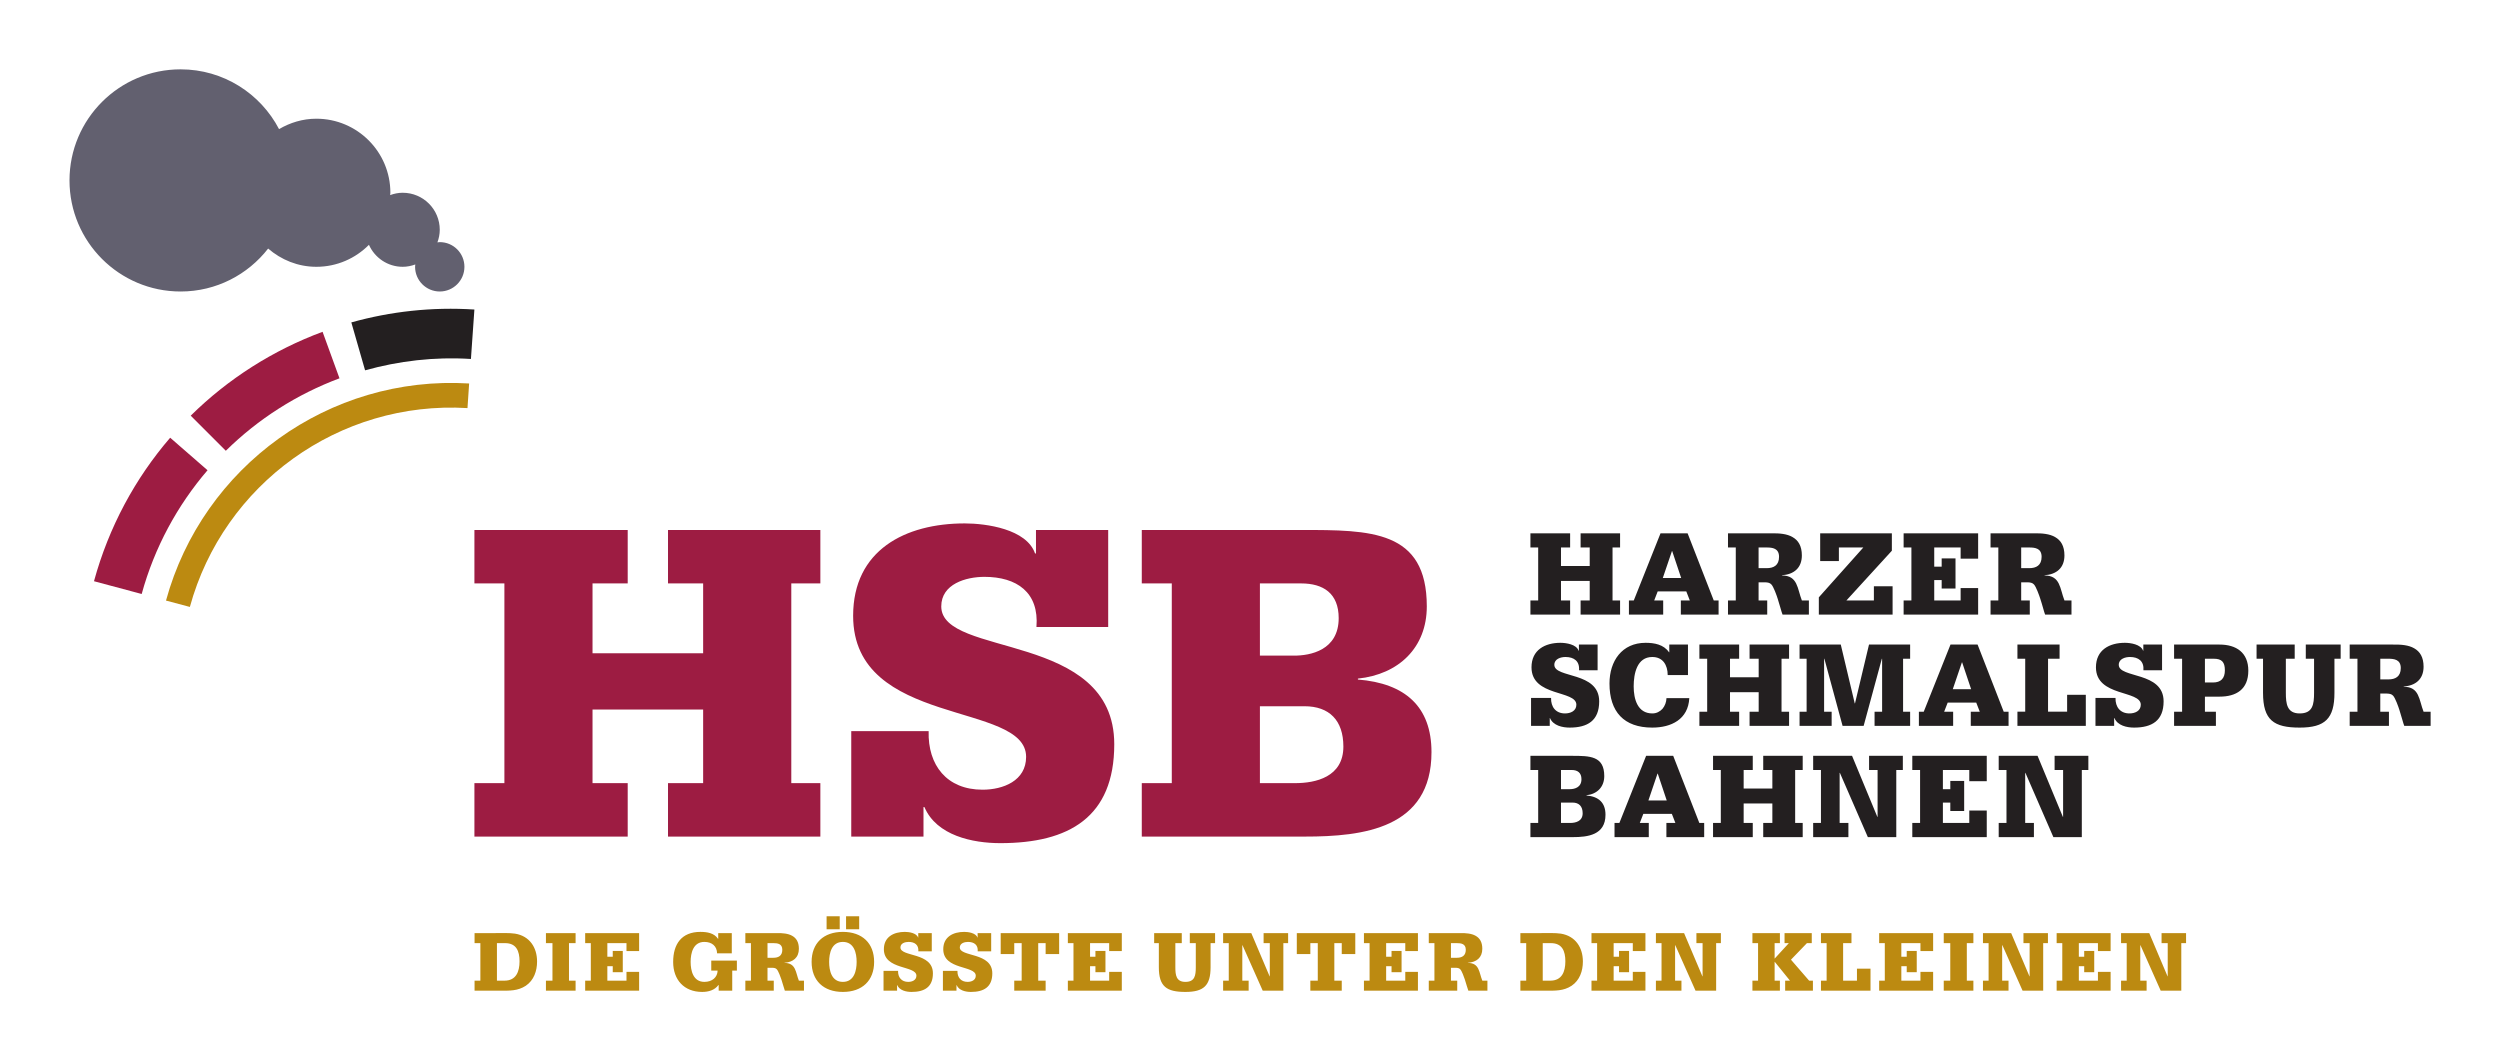 <?xml version="1.0" encoding="UTF-8" standalone="no"?> <svg xmlns:dc="http://purl.org/dc/elements/1.1/" xmlns:cc="http://creativecommons.org/ns#" xmlns:rdf="http://www.w3.org/1999/02/22-rdf-syntax-ns#" xmlns:svg="http://www.w3.org/2000/svg" xmlns="http://www.w3.org/2000/svg" version="1.1" width="900" height="382.13" id="svg2" xml:space="preserve"><defs id="defs6"><clipPath id="clipPath566"><path d="M 595.021,841.929 0,841.929 0,0.21 l 595.021,0 0,841.719 z" id="path568"></path></clipPath><clipPath id="clipPath592"><path d="M 595.021,841.929 0,841.929 0,0.21 l 595.021,0 0,841.719 z" id="path594"></path></clipPath><clipPath id="clipPath1662"><path d="M 595.021,841.929 0,841.929 0,0.21 l 595.021,0 0,841.719 z" id="path1664"></path></clipPath><clipPath id="clipPath1688"><path d="M 595.021,841.929 0,841.929 0,0.21 l 595.021,0 0,841.719 z" id="path1690"></path></clipPath><clipPath id="clipPath2794"><path d="M 595.021,841.929 0,841.929 0,0.21 l 595.021,0 0,841.719 z" id="path2796"></path></clipPath></defs><g transform="matrix(1.25,0,0,-1.25,0,382.13)" id="g10"><g transform="matrix(5.87,0,0,5.87,-2681.339,-4533.906)" id="g29391"><g id="g29382"><g id="g29375"><path d="m 479.804,805.65 c -6.873,0.419 -13.071,-4.07 -14.873,-10.651 l 1.171,-0.312 c 1.651,6.027 7.327,10.135 13.621,9.756 l 0.081,1.207" id="path380" style="fill:#bc8a11;fill-opacity:1;fill-rule:nonzero;stroke:none"></path><g id="g29370"><path d="m 474.699,806.296 c 1.653,0.461 3.401,0.671 5.193,0.557 l 0.17,2.426 c -2.083,0.134 -4.118,-0.095 -6.038,-0.632 l 0.675,-2.351" id="path384" style="fill:#231f20;fill-opacity:1;fill-rule:nonzero;stroke:none"></path><path d="m 472.613,808.186 c -2.43,-0.902 -4.637,-2.306 -6.469,-4.115 l 1.722,-1.722 c 1.582,1.559 3.484,2.772 5.577,3.555 l -0.83,2.282" id="path388" style="fill:#9d1c42;fill-opacity:1;fill-rule:nonzero;stroke:none"></path><path d="m 466.969,801.394 -1.833,1.595 c -1.718,-1.995 -3.011,-4.383 -3.738,-7.04 l 2.34,-0.627 c 0.63,2.291 1.752,4.349 3.231,6.072" id="path392" style="fill:#9d1c42;fill-opacity:1;fill-rule:nonzero;stroke:none"></path></g></g><path d="m 479.573,811.375 c 0,0.669 -0.542,1.211 -1.21,1.211 -0.039,0 -0.076,-0.008 -0.115,-0.013 0.071,0.194 0.115,0.401 0.115,0.618 0,1.003 -0.813,1.817 -1.818,1.817 -0.218,0 -0.424,-0.044 -0.616,-0.115 0.001,0.04 0.011,0.076 0.011,0.115 0,2.006 -1.626,3.633 -3.632,3.633 -0.67,0 -1.29,-0.194 -1.83,-0.511 -0.909,1.742 -2.73,2.933 -4.83,2.933 -3.01,0 -5.451,-2.44 -5.451,-5.449 0,-3.01 2.441,-5.451 5.451,-5.451 1.747,0 3.3,0.827 4.295,2.107 0.637,-0.55 1.458,-0.895 2.365,-0.895 1.01,0 1.922,0.414 2.581,1.079 0.283,-0.635 0.918,-1.079 1.656,-1.079 0.219,0 0.425,0.044 0.618,0.115 -0.003,-0.039 -0.011,-0.076 -0.011,-0.115 0,-0.669 0.543,-1.212 1.211,-1.212 0.668,0 1.21,0.543 1.21,1.212" id="path396" style="fill:#62606f;fill-opacity:1;fill-rule:nonzero;stroke:none"></path></g><g id="g29362"><path d="m 480.063,783.42 7.521,0 0,2.622 -1.726,0 0,3.612 5.427,0 0,-3.612 -1.724,0 0,-2.622 7.475,0 0,2.622 -1.426,0 0,9.799 1.426,0 0,2.622 -7.475,0 0,-2.622 1.724,0 0,-3.428 -5.427,0 0,3.428 1.726,0 0,2.622 -7.521,0 0,-2.622 1.471,0 0,-9.799 -1.471,0 0,-2.622 z m 18.489,0 3.544,0 0,1.448 0.046,0 c 0.595,-1.402 2.368,-1.77 3.724,-1.77 3.359,0 5.59,1.266 5.59,4.852 0,5.568 -8.488,4.234 -8.488,6.763 0,1.105 1.22,1.45 2.117,1.45 1.587,0 2.691,-0.759 2.553,-2.461 l 3.52,0 0,4.761 -3.543,0 0,-1.151 -0.046,0 c -0.415,1.197 -2.392,1.473 -3.45,1.473 -2.921,0 -5.475,-1.312 -5.475,-4.532 0,-5.497 8.487,-4.185 8.487,-6.922 0,-1.174 -1.127,-1.611 -2.138,-1.611 -1.749,0 -2.691,1.197 -2.644,2.875 l -3.797,0 0,-5.175 z m 14.254,0 8.003,0 c 2.852,0 6.211,0.391 6.211,4.141 0,2.231 -1.287,3.379 -3.611,3.564 l 0,0.046 c 2.002,0.207 3.381,1.519 3.381,3.542 0,3.75 -2.759,3.75 -6.164,3.75 l -7.82,0 0,-2.622 1.472,0 0,-9.799 -1.472,0 0,-2.622 z m 5.796,12.421 2.024,0 c 1.081,0 1.841,-0.483 1.841,-1.703 0,-1.586 -1.405,-1.84 -2.184,-1.84 l -1.681,0 0,3.543 z m 0,-6.026 2.185,0 c 1.219,0 1.91,-0.691 1.91,-1.979 0,-1.495 -1.358,-1.794 -2.37,-1.794 l -1.725,0 0,3.773" id="path400" style="fill:#9d1c42;fill-opacity:1;fill-rule:nonzero;stroke:none"></path><g id="g29357"><path d="m 531.874,783.393 2.074,0 c 0.74,0 1.609,0.104 1.609,1.097 0,0.592 -0.334,0.897 -0.935,0.945 l 0,0.013 c 0.519,0.054 0.875,0.402 0.875,0.94 0,0.994 -0.714,0.994 -1.597,0.994 l -2.026,0 0,-0.695 0.381,0 0,-2.599 -0.381,0 0,-0.695 z m 1.5,3.294 0.526,0 c 0.28,0 0.478,-0.128 0.478,-0.452 0,-0.421 -0.365,-0.489 -0.568,-0.489 l -0.436,0 0,0.941 z m 0,-1.599 0.567,0 c 0.317,0 0.496,-0.183 0.496,-0.525 0,-0.396 -0.352,-0.475 -0.615,-0.475 l -0.448,0 0,1 z m 2.626,-1.695 1.681,0 0,0.695 -0.441,0 0.173,0.446 1.4,0 0.173,-0.446 -0.441,0 0,-0.695 1.854,0 0,0.695 -0.238,0 -1.282,3.294 -1.329,0 -1.312,-3.294 -0.238,0 0,-0.695 z m 2.109,3.117 0.012,0 0.441,-1.319 -0.9,0 0.447,1.319 z m 2.725,-3.117 1.949,0 0,0.695 -0.447,0 0,0.957 1.408,0 0,-0.957 -0.448,0 0,-0.695 1.937,0 0,0.695 -0.37,0 0,2.599 0.37,0 0,0.695 -1.937,0 0,-0.695 0.448,0 0,-0.91 -1.408,0 0,0.91 0.447,0 0,0.695 -1.949,0 0,-0.695 0.381,0 0,-2.599 -0.381,0 0,-0.695 z m 4.912,0 1.729,0 0,0.695 -0.43,0 0,2.459 0.012,0 1.372,-3.154 1.395,0 0,3.294 0.322,0 0,0.695 -1.657,0 0,-0.695 0.418,0 0,-2.301 -0.012,0 -1.241,2.996 -1.908,0 0,-0.695 0.382,0 0,-2.599 -0.382,0 0,-0.695 z m 4.864,0 3.653,0 0,1.305 -0.857,0 0,-0.61 -1.295,0 0,1 0.364,0 0,-0.414 0.68,0 0,1.475 -0.68,0 0,-0.403 -0.364,0 0,0.941 1.295,0 0,-0.55 0.857,0 0,1.245 -3.653,0 0,-0.695 0.382,0 0,-2.599 -0.382,0 0,-0.695 z m 4.239,0 1.728,0 0,0.695 -0.428,0 0,2.459 0.011,0 1.372,-3.154 1.395,0 0,3.294 0.321,0 0,0.695 -1.656,0 0,-0.695 0.417,0 0,-2.301 -0.011,0 -1.242,2.996 -1.907,0 0,-0.695 0.382,0 0,-2.599 -0.382,0 0,-0.695" id="path404" style="fill:#231f20;fill-opacity:1;fill-rule:nonzero;stroke:none"></path><path d="m 531.905,788.852 0.917,0 0,0.384 0.011,0 c 0.156,-0.372 0.614,-0.469 0.967,-0.469 0.87,0 1.448,0.335 1.448,1.287 0,1.476 -2.201,1.122 -2.201,1.793 0,0.293 0.317,0.384 0.548,0.384 0.414,0 0.7,-0.201 0.664,-0.652 l 0.911,0 0,1.262 -0.917,0 0,-0.304 -0.013,0 c -0.106,0.316 -0.621,0.39 -0.895,0.39 -0.755,0 -1.418,-0.348 -1.418,-1.202 0,-1.459 2.201,-1.111 2.201,-1.836 0,-0.311 -0.294,-0.427 -0.556,-0.427 -0.453,0 -0.698,0.317 -0.685,0.762 l -0.982,0 0,-1.372 z m 7.699,3.989 -0.917,0 0,-0.378 -0.013,0 c -0.262,0.385 -0.726,0.464 -1.15,0.464 -1.156,0 -1.771,-0.891 -1.771,-1.996 0,-1.39 0.709,-2.164 2.098,-2.164 0.931,0 1.765,0.402 1.818,1.446 l -1.12,0 c -0.005,-0.196 -0.078,-0.385 -0.197,-0.526 -0.125,-0.134 -0.292,-0.225 -0.495,-0.225 -0.727,0 -0.917,0.702 -0.917,1.329 0,0.623 0.161,1.44 0.911,1.44 0.263,0 0.448,-0.097 0.573,-0.256 0.125,-0.165 0.185,-0.384 0.185,-0.629 l 0.995,0 0,1.495 z m 0.56,-3.989 1.95,0 0,0.695 -0.448,0 0,0.958 1.407,0 0,-0.958 -0.447,0 0,-0.695 1.938,0 0,0.695 -0.37,0 0,2.599 0.37,0 0,0.695 -1.938,0 0,-0.695 0.447,0 0,-0.91 -1.407,0 0,0.91 0.448,0 0,0.695 -1.95,0 0,-0.695 0.382,0 0,-2.599 -0.382,0 0,-0.695 z m 4.915,0 1.574,0 0,0.695 -0.37,0 0,2.599 0.013,0 0.893,-3.294 1.034,0 0.893,3.294 0.013,0 0,-2.599 -0.37,0 0,-0.695 1.745,0 0,0.695 -0.346,0 0,2.599 0.346,0 0,0.695 -2.018,0 -0.687,-2.885 -0.013,0 -0.685,2.885 -2.022,0 0,-0.695 0.346,0 0,-2.599 -0.346,0 0,-0.695 z m 5.854,0 1.681,0 0,0.695 -0.441,0 0.173,0.446 1.401,0 0.173,-0.446 -0.441,0 0,-0.695 1.854,0 0,0.695 -0.238,0 -1.282,3.294 -1.329,0 -1.313,-3.294 -0.238,0 0,-0.695 z m 2.111,3.117 0.011,0 0.442,-1.319 -0.901,0 0.448,1.319 z m 2.724,-3.117 3.355,0 0,1.523 -0.917,0 0,-0.828 -0.936,0 0,2.599 0.566,0 0,0.695 -2.068,0 0,-0.695 0.382,0 0,-2.599 -0.382,0 0,-0.695 z m 3.829,0 0.916,0 0,0.384 0.014,0 c 0.153,-0.372 0.613,-0.469 0.965,-0.469 0.87,0 1.448,0.335 1.448,1.287 0,1.476 -2.2,1.122 -2.2,1.793 0,0.293 0.317,0.384 0.549,0.384 0.412,0 0.697,-0.201 0.661,-0.652 l 0.914,0 0,1.262 -0.919,0 0,-0.304 -0.011,0 c -0.108,0.316 -0.622,0.39 -0.895,0.39 -0.757,0 -1.419,-0.348 -1.419,-1.202 0,-1.459 2.2,-1.111 2.2,-1.836 0,-0.311 -0.292,-0.427 -0.555,-0.427 -0.453,0 -0.698,0.317 -0.685,0.762 l -0.983,0 0,-1.372 z m 3.857,0 2.052,0 0,0.695 -0.539,0 0,0.739 0.717,0 c 0.816,0 1.412,0.352 1.412,1.274 0,0.897 -0.6,1.281 -1.412,1.281 l -2.23,0 0,-0.695 0.393,0 0,-2.599 -0.393,0 0,-0.695 z m 1.513,3.294 0.431,0 c 0.393,0 0.548,-0.159 0.548,-0.568 0,-0.397 -0.197,-0.598 -0.585,-0.598 l -0.394,0 0,1.166 z m 6.66,0.695 -1.711,0 0,-0.695 0.406,0 0,-1.673 c 0,-0.572 -0.065,-1.011 -0.705,-1.011 -0.625,0 -0.679,0.476 -0.679,1.011 l 0,1.673 0.434,0 0,0.695 -1.871,0 0,-0.695 0.317,0 0,-1.673 c 0,-1.341 0.528,-1.706 1.799,-1.706 1.247,0 1.705,0.445 1.705,1.706 l 0,1.673 0.305,0 0,0.695 z m 0.443,-3.989 1.926,0 0,0.695 -0.425,0 0,0.89 0.328,0 c 0.115,-0.005 0.222,-0.017 0.3,-0.103 0.107,-0.11 0.263,-0.549 0.31,-0.701 0.107,-0.323 0.184,-0.653 0.239,-0.781 l 1.293,0 0,0.695 -0.346,0 c -0.228,0.575 -0.192,1.225 -0.978,1.225 l 0,0.012 c 0.578,0.038 0.978,0.354 0.978,0.971 0,0.47 -0.18,0.745 -0.46,0.903 -0.273,0.159 -0.643,0.189 -1.031,0.183 l -2.134,0 0,-0.695 0.381,0 0,-2.599 -0.381,0 0,-0.695 z m 1.501,3.294 0.401,0 c 0.274,0 0.604,-0.037 0.604,-0.458 0,-0.421 -0.27,-0.556 -0.604,-0.556 l -0.401,0 0,1.014" id="path408" style="fill:#231f20;fill-opacity:1;fill-rule:nonzero;stroke:none"></path><path d="m 531.874,794.31 1.948,0 0,0.695 -0.448,0 0,0.957 1.409,0 0,-0.957 -0.447,0 0,-0.695 1.937,0 0,0.695 -0.37,0 0,2.599 0.37,0 0,0.695 -1.937,0 0,-0.695 0.447,0 0,-0.91 -1.409,0 0,0.91 0.448,0 0,0.695 -1.948,0 0,-0.695 0.381,0 0,-2.599 -0.381,0 0,-0.695 z m 4.833,0 1.681,0 0,0.695 -0.441,0 0.172,0.446 1.402,0 0.173,-0.446 -0.44,0 0,-0.695 1.852,0 0,0.695 -0.237,0 -1.283,3.294 -1.329,0 -1.312,-3.294 -0.238,0 0,-0.695 z m 2.11,3.117 0.012,0 0.441,-1.319 -0.901,0 0.448,1.319 z m 2.75,-3.117 1.925,0 0,0.695 -0.424,0 0,0.89 0.329,0 c 0.113,-0.006 0.221,-0.018 0.298,-0.104 0.108,-0.11 0.263,-0.548 0.31,-0.7 0.107,-0.324 0.185,-0.653 0.239,-0.781 l 1.292,0 0,0.695 -0.344,0 c -0.227,0.572 -0.191,1.225 -0.978,1.225 l 0,0.012 c 0.578,0.037 0.977,0.354 0.977,0.971 0,0.47 -0.179,0.745 -0.46,0.903 -0.273,0.159 -0.642,0.189 -1.03,0.183 l -2.134,0 0,-0.695 0.382,0 0,-2.599 -0.382,0 0,-0.695 z m 1.501,3.294 0.4,0 c 0.275,0 0.604,-0.037 0.604,-0.458 0,-0.422 -0.269,-0.556 -0.604,-0.556 l -0.4,0 0,1.014 z m 2.956,-3.294 3.619,0 0,1.391 -0.918,0 0,-0.696 -1.348,0 2.23,2.44 0,0.854 -3.517,0 0,-1.36 0.918,0 0,0.665 1.199,0 -2.183,-2.445 0,-0.849 z m 4.16,0 3.656,0 0,1.304 -0.859,0 0,-0.609 -1.295,0 0,1 0.365,0 0,-0.415 0.679,0 0,1.477 -0.679,0 0,-0.404 -0.365,0 0,0.941 1.295,0 0,-0.55 0.859,0 0,1.245 -3.656,0 0,-0.695 0.382,0 0,-2.599 -0.382,0 0,-0.695 z m 4.265,0 1.925,0 0,0.695 -0.422,0 0,0.89 0.328,0 c 0.112,-0.006 0.22,-0.018 0.298,-0.104 0.107,-0.11 0.262,-0.548 0.31,-0.7 0.108,-0.324 0.185,-0.653 0.239,-0.781 l 1.293,0 0,0.695 -0.345,0 c -0.227,0.572 -0.191,1.225 -0.978,1.225 l 0,0.012 c 0.578,0.037 0.977,0.354 0.977,0.971 0,0.47 -0.179,0.745 -0.459,0.903 -0.273,0.159 -0.643,0.189 -1.031,0.183 l -2.135,0 0,-0.695 0.382,0 0,-2.599 -0.382,0 0,-0.695 z m 1.503,3.294 0.399,0 c 0.275,0 0.603,-0.037 0.603,-0.458 0,-0.422 -0.269,-0.556 -0.603,-0.556 l -0.399,0 0,1.014" id="path412" style="fill:#231f20;fill-opacity:1;fill-rule:nonzero;stroke:none"></path></g><path d="m 480.07,775.859 1.257,0 c 0.456,0 0.863,-0.017 1.257,0.242 0.397,0.268 0.553,0.726 0.553,1.189 0,0.685 -0.363,1.251 -1.081,1.368 -0.281,0.043 -0.699,0.026 -0.992,0.026 l -0.994,0 0,-0.492 0.285,0 0,-1.841 -0.285,0 0,-0.492 z m 1.098,2.333 0.4,0 c 0.553,0 0.709,-0.39 0.709,-0.894 0,-0.51 -0.173,-0.947 -0.738,-0.947 l -0.371,0 0,1.841 z m 2.404,-2.333 1.455,0 0,0.492 -0.324,0 0,1.841 0.324,0 0,0.492 -1.455,0 0,-0.492 0.32,0 0,-1.841 -0.32,0 0,-0.492 z m 1.925,0 2.647,0 0,0.925 -0.62,0 0,-0.433 -0.939,0 0,0.71 0.265,0 0,-0.294 0.492,0 0,1.044 -0.492,0 0,-0.286 -0.265,0 0,0.667 0.939,0 0,-0.39 0.62,0 0,0.882 -2.647,0 0,-0.492 0.277,0 0,-1.841 -0.277,0 0,-0.492 z m 7.193,2.825 -0.665,0 0,-0.281 -0.009,0 c -0.19,0.289 -0.545,0.341 -0.865,0.341 -0.927,0 -1.337,-0.6 -1.337,-1.476 0,-0.873 0.535,-1.47 1.423,-1.47 0.308,0 0.611,0.083 0.797,0.338 l 0.013,0 0,-0.277 0.665,0 0,0.986 0.228,0 0,0.491 -1.257,0 0,-0.491 0.312,0 c -0.009,-0.329 -0.264,-0.554 -0.649,-0.554 -0.55,0 -0.675,0.549 -0.675,0.981 0,0.431 0.125,0.98 0.675,0.98 0.372,0 0.614,-0.207 0.623,-0.562 l 0.721,0 0,0.994 z m 0.666,-2.825 1.394,0 0,0.492 -0.307,0 0,0.632 0.238,0 c 0.082,-0.004 0.16,-0.013 0.216,-0.073 0.078,-0.079 0.191,-0.39 0.226,-0.498 0.078,-0.229 0.133,-0.462 0.171,-0.553 l 0.938,0 0,0.492 -0.25,0 c -0.164,0.407 -0.138,0.87 -0.709,0.87 l 0,0.008 c 0.419,0.026 0.709,0.249 0.709,0.686 0,0.333 -0.13,0.527 -0.333,0.639 -0.199,0.112 -0.467,0.134 -0.747,0.13 l -1.546,0 0,-0.492 0.274,0 0,-1.841 -0.274,0 0,-0.492 z m 1.087,2.333 0.29,0 c 0.199,0 0.436,-0.026 0.436,-0.325 0,-0.298 -0.194,-0.393 -0.436,-0.393 l -0.29,0 0,0.718 z m 2.899,0.679 0.644,0 0,0.638 -0.644,0 0,-0.638 z m 0.955,0 0.644,0 0,0.638 -0.644,0 0,-0.638 z m -0.157,-2.58 c -0.553,0 -0.673,0.549 -0.673,0.981 0,0.431 0.12,0.98 0.673,0.98 0.554,0 0.676,-0.549 0.676,-0.98 0,-0.432 -0.122,-0.981 -0.676,-0.981 m 0,-0.493 c 0.952,0 1.534,0.558 1.534,1.474 0,0.915 -0.582,1.472 -1.534,1.472 -0.95,0 -1.533,-0.557 -1.533,-1.472 0,-0.916 0.583,-1.474 1.533,-1.474 m 1.995,0.061 0.665,0 0,0.272 0.009,0 c 0.113,-0.263 0.446,-0.333 0.701,-0.333 0.631,0 1.048,0.238 1.048,0.912 0,1.045 -1.593,0.794 -1.593,1.27 0,0.207 0.229,0.272 0.398,0.272 0.298,0 0.506,-0.142 0.48,-0.462 l 0.659,0 0,0.894 -0.663,0 0,-0.216 -0.009,0 c -0.078,0.224 -0.45,0.276 -0.649,0.276 -0.549,0 -1.029,-0.246 -1.029,-0.851 0,-1.032 1.596,-0.786 1.596,-1.299 0,-0.221 -0.212,-0.303 -0.402,-0.303 -0.33,0 -0.507,0.225 -0.498,0.54 l -0.713,0 0,-0.972 z m 2.914,0 0.665,0 0,0.272 0.009,0 c 0.112,-0.263 0.446,-0.333 0.701,-0.333 0.63,0 1.048,0.238 1.048,0.912 0,1.045 -1.594,0.794 -1.594,1.27 0,0.207 0.23,0.272 0.399,0.272 0.297,0 0.505,-0.142 0.479,-0.462 l 0.661,0 0,0.894 -0.665,0 0,-0.216 -0.009,0 c -0.078,0.224 -0.449,0.276 -0.648,0.276 -0.549,0 -1.029,-0.246 -1.029,-0.851 0,-1.032 1.595,-0.786 1.595,-1.299 0,-0.221 -0.211,-0.303 -0.402,-0.303 -0.329,0 -0.506,0.225 -0.497,0.54 l -0.713,0 0,-0.972 z m 2.835,2.825 0,-1.029 0.665,0 0,0.537 0.364,0 0,-1.841 -0.364,0 0,-0.492 1.54,0 0,0.492 -0.364,0 0,1.841 0.364,0 0,-0.537 0.663,0 0,1.029 -2.868,0 z m 3.295,-2.825 2.647,0 0,0.925 -0.62,0 0,-0.433 -0.938,0 0,0.71 0.264,0 0,-0.294 0.492,0 0,1.044 -0.492,0 0,-0.286 -0.264,0 0,0.667 0.938,0 0,-0.39 0.62,0 0,0.882 -2.647,0 0,-0.492 0.276,0 0,-1.841 -0.276,0 0,-0.492 z m 7.223,2.825 -1.24,0 0,-0.492 0.294,0 0,-1.183 c 0,-0.407 -0.048,-0.718 -0.51,-0.718 -0.454,0 -0.493,0.337 -0.493,0.718 l 0,1.183 0.315,0 0,0.492 -1.355,0 0,-0.492 0.23,0 0,-1.183 c 0,-0.951 0.383,-1.211 1.303,-1.211 0.903,0 1.235,0.316 1.235,1.211 l 0,1.183 0.221,0 0,0.492 z m 0.395,-2.825 1.252,0 0,0.492 -0.311,0 0,1.741 0.008,0 0.994,-2.233 1.012,0 0,2.333 0.234,0 0,0.492 -1.203,0 0,-0.492 0.304,0 0,-1.629 -0.009,0 -0.899,2.121 -1.382,0 0,-0.492 0.277,0 0,-1.841 -0.277,0 0,-0.492 z m 3.615,2.825 0,-1.029 0.664,0 0,0.537 0.365,0 0,-1.841 -0.365,0 0,-0.492 1.541,0 0,0.492 -0.364,0 0,1.841 0.364,0 0,-0.537 0.664,0 0,1.029 -2.869,0 z m 3.294,-2.825 2.649,0 0,0.925 -0.621,0 0,-0.433 -0.939,0 0,0.71 0.265,0 0,-0.294 0.492,0 0,1.044 -0.492,0 0,-0.286 -0.265,0 0,0.667 0.939,0 0,-0.39 0.621,0 0,0.882 -2.649,0 0,-0.492 0.277,0 0,-1.841 -0.277,0 0,-0.492 z m 3.181,0 1.396,0 0,0.492 -0.308,0 0,0.632 0.238,0 c 0.083,-0.004 0.161,-0.013 0.217,-0.073 0.078,-0.079 0.19,-0.39 0.225,-0.498 0.077,-0.229 0.134,-0.462 0.173,-0.553 l 0.936,0 0,0.492 -0.25,0 c -0.165,0.407 -0.138,0.87 -0.708,0.87 l 0,0.008 c 0.418,0.026 0.707,0.249 0.707,0.686 0,0.333 -0.129,0.527 -0.331,0.639 -0.198,0.112 -0.466,0.134 -0.748,0.13 l -1.547,0 0,-0.492 0.277,0 0,-1.841 -0.277,0 0,-0.492 z m 1.088,2.333 0.29,0 c 0.2,0 0.438,-0.026 0.438,-0.325 0,-0.298 -0.195,-0.393 -0.438,-0.393 l -0.29,0 0,0.718 z m 3.406,-2.333 1.255,0 c 0.459,0 0.866,-0.017 1.259,0.242 0.398,0.268 0.553,0.726 0.553,1.189 0,0.685 -0.363,1.251 -1.081,1.368 -0.281,0.043 -0.7,0.026 -0.993,0.026 l -0.993,0 0,-0.492 0.286,0 0,-1.841 -0.286,0 0,-0.492 z m 1.097,2.333 0.4,0 c 0.554,0 0.71,-0.39 0.71,-0.894 0,-0.51 -0.173,-0.947 -0.74,-0.947 l -0.37,0 0,1.841 z m 2.392,-2.333 2.647,0 0,0.925 -0.62,0 0,-0.433 -0.94,0 0,0.71 0.264,0 0,-0.294 0.493,0 0,1.044 -0.493,0 0,-0.286 -0.264,0 0,0.667 0.94,0 0,-0.39 0.62,0 0,0.882 -2.647,0 0,-0.492 0.276,0 0,-1.841 -0.276,0 0,-0.492 z m 3.161,0 1.253,0 0,0.492 -0.312,0 0,1.741 0.009,0 0.994,-2.233 1.011,0 0,2.333 0.233,0 0,0.492 -1.201,0 0,-0.492 0.303,0 0,-1.629 -0.009,0 -0.899,2.121 -1.382,0 0,-0.492 0.276,0 0,-1.841 -0.276,0 0,-0.492 z m 4.735,0 1.348,0 0,0.492 -0.259,0 0,0.921 0.009,0 0.745,-0.921 -0.237,0 0,-0.492 1.362,0 0,0.492 -0.186,0 -0.891,1.029 0.783,0.812 0.237,0 0,0.492 -1.335,0 0,-0.492 0.211,0 -0.698,-0.76 0,0.76 0.259,0 0,0.492 -1.348,0 0,-0.492 0.277,0 0,-1.841 -0.277,0 0,-0.492 z m 3.363,0 2.431,0 0,1.081 -0.665,0 0,-0.589 -0.679,0 0,1.841 0.41,0 0,0.492 -1.497,0 0,-0.492 0.278,0 0,-1.841 -0.278,0 0,-0.492 z m 2.855,0 2.648,0 0,0.925 -0.622,0 0,-0.433 -0.938,0 0,0.71 0.264,0 0,-0.294 0.492,0 0,1.044 -0.492,0 0,-0.286 -0.264,0 0,0.667 0.938,0 0,-0.39 0.622,0 0,0.882 -2.648,0 0,-0.492 0.277,0 0,-1.841 -0.277,0 0,-0.492 z m 3.169,0 1.454,0 0,0.492 -0.322,0 0,1.841 0.322,0 0,0.492 -1.454,0 0,-0.492 0.32,0 0,-1.841 -0.32,0 0,-0.492 z m 1.924,0 1.254,0 0,0.492 -0.312,0 0,1.741 0.01,0 0.992,-2.233 1.011,0 0,2.333 0.233,0 0,0.492 -1.201,0 0,-0.492 0.303,0 0,-1.629 -0.009,0 -0.897,2.121 -1.384,0 0,-0.492 0.277,0 0,-1.841 -0.277,0 0,-0.492 z m 3.615,0 2.648,0 0,0.925 -0.622,0 0,-0.433 -0.937,0 0,0.71 0.263,0 0,-0.294 0.492,0 0,1.044 -0.492,0 0,-0.286 -0.263,0 0,0.667 0.937,0 0,-0.39 0.622,0 0,0.882 -2.648,0 0,-0.492 0.277,0 0,-1.841 -0.277,0 0,-0.492 z m 3.161,0 1.253,0 0,0.492 -0.31,0 0,1.741 0.008,0 0.994,-2.233 1.01,0 0,2.333 0.234,0 0,0.492 -1.202,0 0,-0.492 0.302,0 0,-1.629 -0.008,0 -0.898,2.121 -1.383,0 0,-0.492 0.277,0 0,-1.841 -0.277,0 0,-0.492" id="path416" style="fill:#bc8a11;fill-opacity:1;fill-rule:nonzero;stroke:none"></path></g></g></g></svg> 